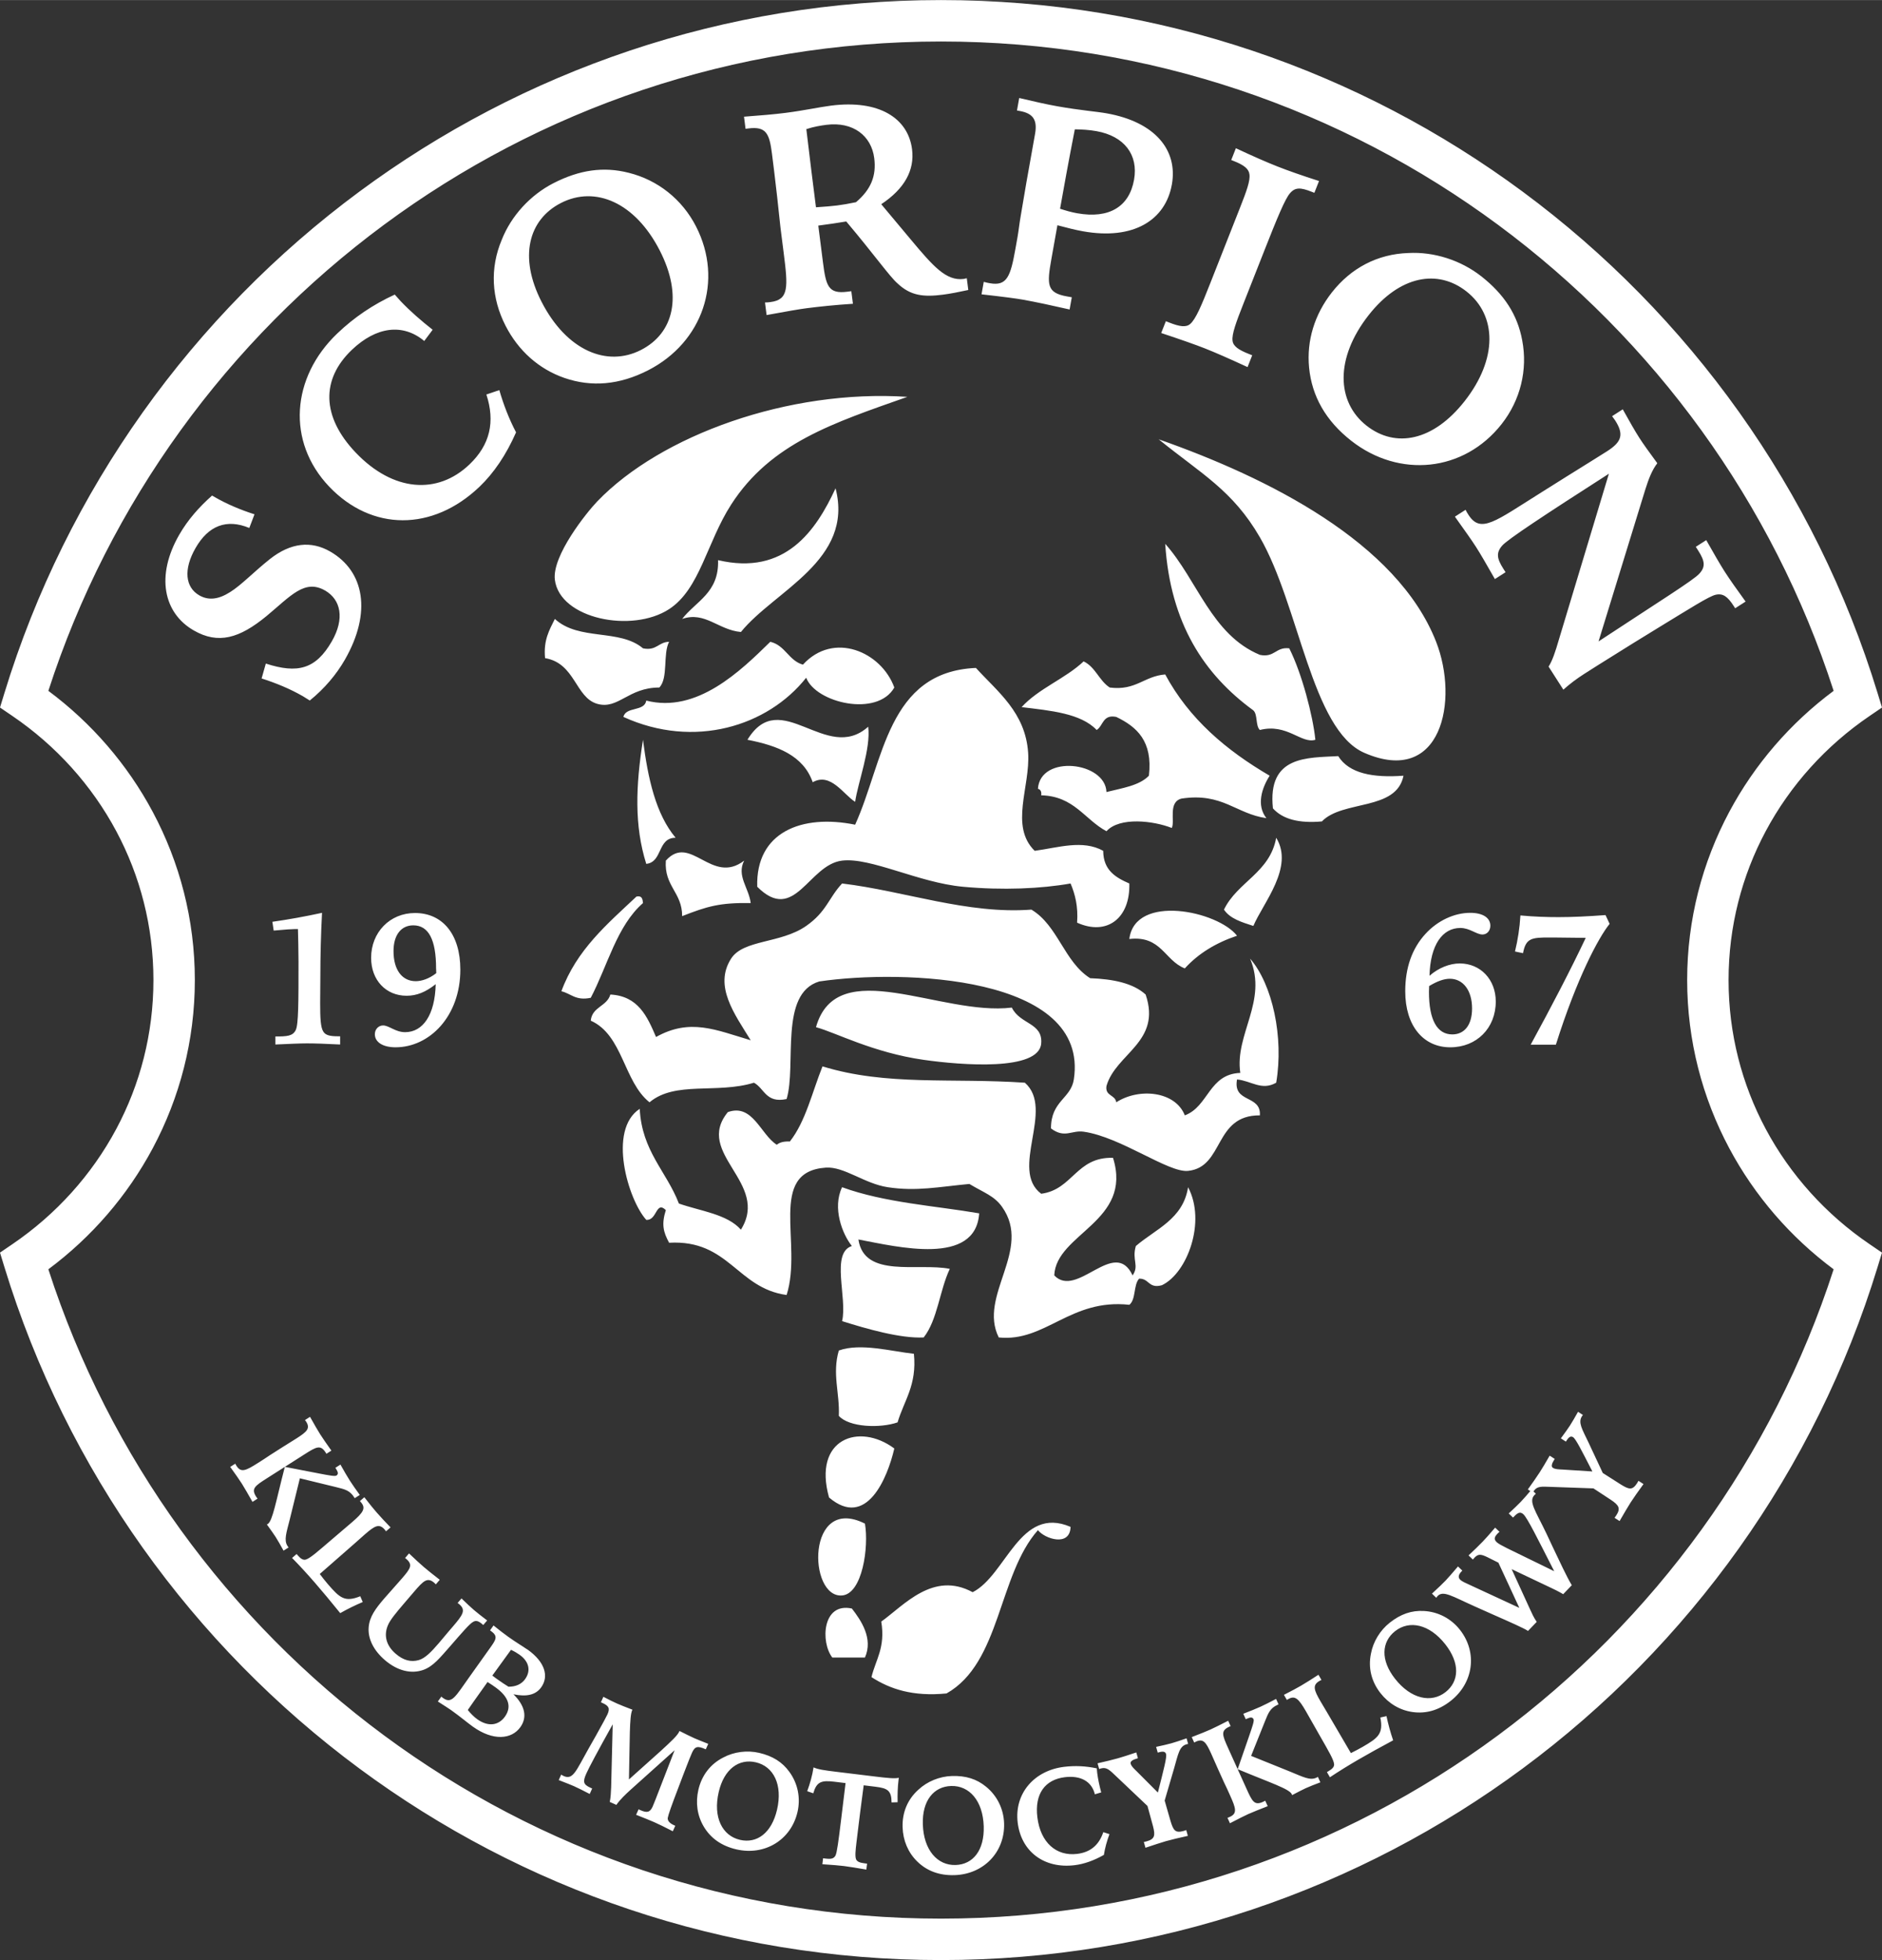 <?xml version="1.0" encoding="UTF-8"?>
<!DOCTYPE svg PUBLIC "-//W3C//DTD SVG 1.1//EN" "http://www.w3.org/Graphics/SVG/1.1/DTD/svg11.dtd">
<!-- Creator: CorelDRAW SE (64-Bit) -->
<svg xmlns="http://www.w3.org/2000/svg" xml:space="preserve" width="3058px" height="3183px" version="1.1" style="shape-rendering:geometricPrecision; text-rendering:geometricPrecision; image-rendering:optimizeQuality; fill-rule:evenodd; clip-rule:evenodd"
viewBox="0 0 3524.5 3668.29"
 xmlns:xlink="http://www.w3.org/1999/xlink"
 xmlns:xodm="http://www.corel.com/coreldraw/odm/2003">
 <rect x="0" y="0" width="3524.5" height="3668.29" fill="#333333" stroke="none"/>
 <defs>
  <style type="text/css">
   <![CDATA[
    .fil0 {fill:white;fill-rule:nonzero}
   ]]>
  </style>
 </defs>
 <g id="Warstwa_x0020_1">
  <path class="fil0" d="M3014.41 1728.93l-7.69 -16.43c-32.85,2.45 -61.87,3.84 -87.74,3.84 -21.67,0 -45.44,-0.7 -71.65,-3.15 -1.4,23.78 -4.89,45.8 -10.14,67.47l15.03 3.15c5.24,-28.32 16.43,-29.36 49.29,-29.36l6.99 0c8.74,0 29.71,0.34 61.17,0.69 -28.31,59.78 -62.92,126.19 -103.12,199.95l47.19 0c39.15,-124.09 79.7,-200.3 100.67,-226.16zm-257.62 158.34c0,31.47 -14.68,48.59 -37.05,48.59 -28.31,0 -43.69,-26.91 -43.69,-79.7 0,-3.49 0.35,-7.34 0.35,-10.83 14.68,-8.74 27.26,-13.64 38.79,-13.64 24.47,0 41.6,21.33 41.6,55.58zm44.4 -12.93c0,-41.25 -28.67,-71.31 -67.47,-71.31 -18.53,0 -39.5,8.04 -56.62,23.07 1.39,-58.02 24.47,-89.48 57.67,-89.48 17.83,0 30.06,12.23 41.59,12.23 8.39,0 14.69,-6.99 14.69,-16.43 0,-14.33 -13.29,-24.12 -37.75,-24.12 -29.37,0 -60.82,14.33 -83.55,39.15 -25.52,27.62 -38.09,63.97 -38.09,107.67 0,65.01 34.25,104.86 84.23,104.86 49.64,0 85.3,-36 85.3,-85.64zm-1984.19 -53.13c-12.93,10.14 -26.91,15.03 -38.45,15.03 -25.17,0 -41.59,-20.63 -41.59,-56.28 0,-30.76 14.67,-48.24 37.04,-48.24 28.67,0 42.65,26.92 42.65,80.75 0,1.04 0.35,4.19 0.35,8.74zm45.09 -6.64c0,-66.07 -33.21,-105.92 -84.94,-105.92 -47.19,0 -82.14,36.36 -82.14,83.89 0,41.95 27.96,70.97 66.41,70.97 19.23,0 36.01,-7 54.53,-21.68 -1.4,58.03 -24.12,89.84 -57.33,89.84 -18.17,0 -30.06,-12.59 -41.24,-12.59 -8.39,0 -15.38,6.99 -15.38,16.43 0,14.68 14.68,24.47 38.8,24.47 63.27,0 121.29,-57.68 121.29,-145.41zm-225.11 140.17l0 -15.38 -3.85 0c-14.68,0 -23.42,-1.75 -27.61,-8.74 -5.25,-8.04 -5.94,-25.87 -5.94,-53.49 0,-13.62 0.34,-29.01 0.34,-47.53 0,-40.55 1.05,-80.75 3.15,-121.3 -32.15,6.99 -63.26,12.59 -92.98,16.78l2.45 16.43c22.02,-2.09 35.3,-2.8 39.5,-2.8l5.94 0c0.35,17.83 1.05,38.1 1.05,61.18 0,75.15 0,117.44 -5.24,127.93 -5.6,11.19 -16.08,11.89 -38.1,11.89l0 15.03c25.16,-1.05 45.09,-2.1 58.72,-2.1 15.03,0 35.65,0.7 62.57,2.1zm2612.53 -816.46l19.55 -12.53c-16.52,-22.76 -29.67,-41.26 -39.28,-56.26 -8.45,-13.18 -19.78,-32.86 -34.44,-58.73l-19.55 12.53 4.66 7.27c12.53,19.54 13.69,30.34 1.93,43.02 -10.4,11.79 -75.06,51.97 -188.73,126.77l87.62 -284.48c6.35,-20.11 12.63,-36.33 22.44,-49.03 -15.05,-20.49 -26.16,-35.81 -33.74,-47.63 -8.16,-12.73 -18.32,-30.58 -30.94,-53.27l-20 12.83c1.74,2.72 3.95,5.16 5.7,7.89 16.9,26.35 12.31,40.2 -14.96,57.68 -12.73,8.16 -37.57,23.44 -76.04,47.46l-47.1 29.57c-86.49,54.15 -113.57,77.93 -136.59,42.03 -1.75,-2.73 -3.79,-5.91 -5.37,-9.39l-20.01 12.82c18.56,25.95 32,44.9 39.57,56.73 8.46,13.18 20.08,33.3 35.32,60.08l20 -12.82 -4.08 -6.36c-12.53,-19.54 -13.68,-30.35 -2.21,-43.47 10.39,-11.8 77.54,-56.12 199.79,-134.5l-93.78 310.88c-6.38,22.04 -12.08,39.16 -19.16,50.12l27.67 43.18c12.19,-11.01 25.24,-20.67 38.42,-29.12 4.54,-2.91 35.45,-22.72 92.39,-57.95l48.31 -29.68c59.05,-35.94 93.14,-57.79 105.93,-60.86 13.98,-3.19 22.7,3.4 34.06,21.13l2.62 4.09zm-506.65 -387.62c-58.71,74.72 -129.34,88.57 -183.67,45.87 -56.46,-44.37 -59.36,-126.3 4.02,-206.96 58.04,-73.86 129.19,-86.62 183.1,-44.25 56.88,44.69 58.93,125.96 -3.45,205.34zm69.35 42.83c35.36,-45 48.95,-101.61 38.52,-156.5 -8.85,-48.15 -33.8,-86.3 -76.67,-120 -38.21,-30.02 -88.61,-46.28 -136.73,-43.58 -57.83,1.93 -107.35,28.25 -143.04,73.67 -32.36,41.18 -47.62,90.3 -42.71,140.85 5.27,53.59 31.14,99.32 78.68,136.68 89.99,70.72 211.22,58.88 281.95,-31.12zm-475.85 -106.59l8.71 -22.1 -6.02 -2.38c-19.59,-7.72 -29.65,-14.59 -30.8,-24.91 -1.57,-12.22 6.64,-34.52 20.31,-69.17l39.41 -99.96c23.76,-60.27 38.72,-96.74 47.99,-107.01 9.67,-11.27 19.9,-10.72 40.5,-2.6l5.02 1.98 8.71 -22.1c-31.93,-10.28 -57.44,-19.17 -78.03,-27.29 -20.6,-8.12 -46.82,-19.62 -77.67,-34.1l-8.72 22.1 5.03 1.98c18.58,7.32 27.94,14.49 29.09,24.82 1.77,11.72 -5.46,31.51 -17.54,62.14l-56.04 142.15c-16.24,41.18 -26.84,66.6 -37.42,75.77 -7.89,6.76 -19.92,4.91 -39.51,-2.81l-6.03 -2.38 -8.71 22.1c36.95,12.25 64.97,22.14 81.54,28.68 19.1,7.52 45.31,19.02 80.18,35.09zm-212.57 -350.6c-8.92,49.96 -46.03,73.5 -106.62,62.68 -10.62,-1.9 -21.07,-4.86 -31.94,-8.45 6.55,-36.67 15.47,-86.63 27.64,-148.62 13.67,0.24 26.7,0.93 40.52,3.4 52.09,9.3 78.76,44.22 70.4,90.99zm70.82 8.82c11.39,-63.78 -30.68,-116.82 -122.1,-133.14 -18.6,-3.33 -50,-5.65 -92.52,-13.24 -20.2,-3.61 -43.92,-8.94 -71.28,-15.47l-4.17 23.39 5.31 0.94c25.52,4.56 33.09,17.43 28.53,42.94l-16.23 90.89 -10.57 62.27c-2.56,14.36 -3.97,28.36 -6.06,40.06l-3.99 22.32c-9.11,51.02 -15.72,69.58 -47.61,63.89 -3.71,-0.66 -7.43,-1.33 -11.59,-2.62l-4.18 23.38c40.34,4.47 66.04,7.96 76.67,9.86 25.51,4.56 54.55,10.84 88.28,18.51l4.09 -22.86 -9.04 -1.61c-37.74,-6.74 -37.83,-21.57 -29.19,-69.93l11.29 -63.25c18.32,4.92 34.6,8.93 47.89,11.3 95.14,16.99 154.61,-21.2 166.47,-87.63zm-557.39 -49.27c4.24,33.3 -6.15,58.66 -34.15,82.44 -12.71,2.71 -24.96,4.81 -35.67,6.17 -8.58,1.09 -21.49,2.19 -39.3,3.36 -5.54,-43.56 -11.76,-92.48 -18.05,-146.28 13.58,-4.45 26.37,-6.62 37.61,-8.05 49.82,-6.33 84.24,20.41 89.56,62.36zm176.13 246.75l-2.79 -21.96c-2.14,0.27 -3.68,1.01 -5.82,1.28 -32.67,4.16 -56.84,-23.25 -99.2,-73.92l-55.18 -65.92c43.67,-28.95 62.66,-63.66 57.68,-102.84 -7.45,-58.65 -62.43,-93.02 -151.34,-81.73 -23.03,2.93 -50.55,9.15 -85.89,13.64 -20.89,2.66 -46.74,4.85 -77.47,7.12l2.88 22.67 5.36 -0.68c33.21,-4.21 39.31,9.52 44.09,47.1 2.25,17.77 5.6,44.1 9.72,80.77l6.28 58.06 5.92 46.6c8.17,64.27 10.1,87.98 -24.72,92.4 -3.21,0.41 -6.43,0.81 -10.24,0.76l2.99 23.56c37.22,-6.9 62.8,-11.24 75.11,-12.81 23.57,-2.99 52.56,-6.13 86.57,-8.28l-2.99 -23.56 -7.5 0.95c-35.35,4.49 -39.93,-10.17 -45.65,-55.16l-8.71 -68.55c19.82,-2.52 37.42,-5.3 52.35,-7.74 51.89,61.43 81.11,102.89 95.8,115.72 24.76,23.52 49,25.89 85.42,21.26 12.85,-1.64 29.33,-4.82 47.33,-8.74zm-577.75 -73.81c43.32,84.57 26.37,154.52 -35.13,186.02 -63.91,32.74 -139.55,1.11 -186.32,-90.19 -42.82,-83.6 -24.67,-153.57 36.35,-184.83 64.39,-32.98 139.08,-0.86 185.1,89zm67.9 -45.09c-26.09,-50.94 -71.83,-86.95 -126.05,-100.43 -47.44,-12.1 -92.53,-5.38 -141.06,19.48 -43.25,22.15 -79.09,61.13 -96.76,105.97 -22.43,53.35 -19.23,109.33 7.11,160.75 23.87,46.61 62.11,81 110.08,97.69 50.89,17.61 103.24,13.24 157.06,-14.33 101.87,-52.18 141.8,-167.26 89.62,-269.13zm-368.4 306.3l-24.25 8.2c16.72,51.19 6.91,94.11 -31.77,130.99 -59.79,57 -142.9,51.2 -212.94,-22.27 -64.07,-67.21 -65.08,-137.11 -7.24,-192.25 45.72,-43.59 95.52,-50.04 135.58,-16.62l15.77 -21.01c-20.99,-16.54 -41.56,-34.21 -59.82,-53.36 -3.73,-3.91 -7.43,-8.58 -11.16,-12.49 -40.93,18.88 -75.86,42.49 -107.51,72.66 -86.37,82.33 -95.35,202.79 -15.26,286.8 79.36,83.24 193.13,84.43 281.44,0.24 26.57,-25.34 49.92,-59.53 68.5,-101.86 -12.79,-24.36 -23.23,-50.96 -31.34,-79.03zm-316.72 302.13c-36.04,-20.72 -74.02,-16.41 -112.54,13.76 -30.93,24.56 -53.63,48.88 -74.96,62.15 -21.6,13.74 -40.36,16.03 -57.67,6.08 -26.22,-15.07 -30.08,-48.43 -6.94,-88.69 23.95,-41.65 57.88,-55.16 100.62,-37.44l9.71 -25.55c-26.84,-8.58 -51.85,-19.22 -74.31,-32.14l-5.15 -2.96c-24.24,21.57 -45.19,45.02 -61.61,73.57 -44.13,76.76 -29.31,146.31 27.32,178.87 45.87,26.37 85.48,14.89 136.28,-26.89 45.24,-37.52 71.3,-69.86 109.68,-47.8 29.49,16.96 37.1,52.47 12.61,95.06 -30.14,52.43 -64.25,60.84 -123.6,41.66l-7.9 27.84c26.83,8.58 53.05,19.3 77.38,33.29 4.22,2.42 8.16,5.31 12.85,8 27.91,-22.56 50.01,-49.09 65.62,-76.23 50.86,-88.47 36.74,-165.72 -27.39,-202.58zm-87.38 1869.93l9.48 -6.04c-0.9,-0.94 -1.45,-1.8 -2.14,-2.88 -6.99,-10.98 -1.89,-24.83 4.36,-49.7l18.88 -76.81 68.43 16.66c15.78,3.87 25.08,6.12 33.04,18.61l1.24 1.93 9.47 -6.04c-7.92,-10.99 -14.24,-19.98 -18.5,-26.66 -5.35,-8.4 -11.09,-18.36 -17.71,-30.18l-9.48 6.04 1.51 2.36c3.98,6.25 4.12,9.79 0.46,12.12 -2.8,1.78 -13.1,-0.13 -31.73,-3.7l-64.9 -12.54c-16.86,65.23 -22.78,101.09 -32.04,106.99 -0.43,0.27 -1.07,0.68 -1.64,0.74 8.05,11.22 13.56,18.91 16.44,23.43 3.98,6.25 8.89,14.92 14.83,25.67zm-58.16 -91.3l9.47 -6.04c-0.95,-1.5 -1.99,-2.66 -2.68,-3.74 -9.6,-15.07 -2.2,-20.09 19.98,-34.22l70.41 -44.85c22.61,-14.4 30.21,-18.64 39.95,-3.35l1.37 2.16 9.26 -5.91c-9.15,-12.93 -16.3,-23.21 -20.97,-30.53 -3.98,-6.25 -10.41,-17.29 -19.01,-32.69l-9.47 6.03c0.68,1.08 1.58,2.02 2.13,2.88 8.23,12.92 1.52,19.01 -18.29,31.63 -6.9,4.39 -15.43,9.53 -25.76,16.11l-22.83 14.54c-4.3,2.74 -8.26,5.57 -12.35,8.17l-10.77 6.86c-22.82,14.54 -31.91,18.82 -40.27,5.68 -0.83,-1.29 -1.65,-2.58 -2.39,-4.23l-9.48 6.04c10.19,14.09 17.62,24.8 21.87,31.47 5.21,8.18 11.56,19.58 19.83,33.99zm206.49 187.44l-4.68 -10.82c-29.24,11.9 -38.72,2.56 -60.34,-22.29 -5.53,-6.36 -10.5,-12.86 -15.48,-19.36l65.32 -57.16c7.52,-6.54 13.7,-12.26 18.91,-16.79 18.68,-16.25 26.98,-21.1 37.37,-9.16 0.84,0.96 1.48,2.09 2.48,3.25l8.48 -7.37c-9.96,-10.29 -18.72,-19.58 -26.26,-28.25 -4.69,-5.4 -12.54,-14.81 -22.83,-28.19l-8.29 7.2 1.85 2.12c9.88,11.37 4.26,19.3 -15.77,36.73 -5.59,4.86 -12.3,10.36 -20.2,17.23l-20.39 17.4c-24.83,21.26 -39.3,34.19 -47.4,36.16 -4.59,0.95 -8.93,-1.71 -14.29,-7.87l-2.34 -2.7 -8.48 7.37c14.54,14.77 28.66,30.23 42.24,45.83 13.57,15.6 29.61,34.82 47.94,57.45 13.57,-7.75 27.8,-14.72 42.16,-20.78zm225.68 43.02l7.31 -8.53c-10.38,-7.9 -18.47,-14.16 -24.47,-19.31 -6.59,-5.65 -14.21,-12.85 -23.6,-21.91l-7.31 8.53c1.33,0.81 2.3,1.63 3.27,2.47 12.79,10.96 6.42,19.96 -12.02,41.48l-8.48 9.88c-6.65,7.76 -12.27,14.71 -17.75,21.1 -14.29,16.67 -25.54,28.22 -37.39,31.84 -14.87,4.4 -29.11,0.61 -43.45,-11.69 -17.64,-15.12 -22.7,-33.92 -14.92,-52.81 4.1,-10.27 15.04,-23.43 30.83,-41.84l18.44 -21.51c17.45,-20.36 24.85,-27.8 37.83,-16.67 0.97,0.83 1.77,1.86 2.94,2.85l7.31 -8.53c-12.71,-9.88 -22.73,-17.8 -29.9,-23.95 -7.37,-6.32 -16.53,-14.85 -27.66,-25.4l-7.32 8.53 2.33 1.99c12.6,10.81 7.53,17.89 -7.76,35.73 -12.63,14.73 -24.18,27.02 -33.81,38.26 -16.29,19 -27.46,33.97 -29.01,53.83 -1.66,20.77 8.72,42.79 30.43,61.4 23.84,20.44 49.81,26.23 72.19,18.18 18.5,-6.68 31.35,-23.24 49.18,-43.25 23.63,-27.17 37.59,-43.45 44.04,-46.66 5.37,-3.13 10.03,-1.5 17.2,4.66l1.55 1.33zm69.52 191.1c13.15,-18.43 8.98,-39.85 -12.95,-61.44 24.85,5.17 41.91,1.03 51.99,-13.11 14.67,-20.57 7.08,-47.31 -25.35,-70.43 -1.67,-1.19 -3.06,-1.87 -3.27,-2.02 -6.03,-4.3 -17.58,-10.96 -33.59,-22.37 -8.11,-5.78 -17.17,-12.87 -27.12,-20.9l-6.51 9.15 1.45 1.03c13.93,9.93 9.84,16.11 -1.13,31.49l-38.65 54.23c-26.14,36.66 -33.11,51.71 -49.53,40 -1.04,-0.74 -2.28,-1.63 -3.38,-2.73l-6.53 9.15c12.71,8.12 21.12,13.48 24.86,16.15 17.67,12.6 30.71,23.78 40.9,31.04 37.62,26.82 72.27,23.98 88.81,0.76zm8.84 -89.8c-6.67,9.35 -17.38,14.26 -31.12,14.18 -6.53,-4.03 -13.54,-8.71 -20.19,-13.45 -3.54,-2.52 -6.66,-4.74 -10.04,-7.47 8.36,-11.29 19.92,-27.5 34.94,-48.14 6.36,2.96 11.86,6.25 16.01,9.21 18.09,12.89 21.52,30.08 10.4,45.67zm-37.76 70.12c-11.96,16.77 -31.43,19.46 -51.8,4.93 -6.45,-4.59 -12.21,-10.58 -17.76,-17.31 6.58,-9.68 14.71,-21.07 24.47,-34.76l12.54 -17.6c6.54,4.02 11.53,7.58 14.85,9.95 24.95,17.79 30.69,36.56 17.7,54.79zm314.4 214.58l4.6 -10.25 -2.8 -1.26c-7.92,-3.55 -11.9,-8.41 -11.31,-13.46 1.11,-6.22 7.55,-24.32 19.17,-54.64l10.7 -28.22c8.84,-23.46 14.35,-36.38 15.49,-38.94 5.43,-12.11 10.29,-13.58 25.89,-6.58l4.6 -10.25c-11.62,-4.65 -20.22,-7.94 -26.04,-10.56 -8.62,-3.86 -17.5,-8.4 -27.77,-13.56l-0.53 1.16c-3.34,7.45 -15.32,18.59 -34.8,36.44l-59.35 53.14c1.74,-75.05 0.74,-117.75 6.07,-129.63l0.41 -0.93c-12.66,-4.84 -22.42,-8.65 -28.48,-11.37 -6.52,-2.92 -15.27,-7.12 -25.9,-12.73l-4.6 10.25 2.8 1.26c11.88,5.32 14.58,9.89 9.47,21.31 -1.57,3.49 -8.56,16.59 -21.2,39.17l-14.68 25.88c-23.07,40.86 -28.62,58.24 -46.1,50.4 -1.39,-0.62 -2.92,-1.59 -4.68,-2.65l-4.6 10.25c14.06,5.46 23.59,9.17 28.48,11.36 7.93,3.56 17.5,8.41 29.53,14.64l4.6 -10.25 -3.26 -1.46c-13.75,-6.16 -14.43,-11.51 -7.54,-26.88 4.7,-10.49 21,-41.23 49.27,-91.79l-2.92 117.6c-0.48,10.42 -0.79,19.24 -2.6,27.65l12.34 5.54c7.56,-10.61 16.78,-19.34 26.69,-28.33l82.36 -73.87 -35.65 92.01c-1.78,3.96 -3.3,8.6 -5.39,13.26 -4.9,10.95 -10.56,12.33 -22.91,6.8l-3.49 -1.57 -4.6 10.25c15.46,6.09 26.62,10.53 33.84,13.76 7.69,3.45 19.47,9.01 34.89,17.05zm233.47 -35.93c6.13,-26.37 0.61,-53.34 -14.85,-74.76 -13.44,-18.86 -31.77,-30.2 -56.88,-36.04 -22.38,-5.21 -47.23,-2.08 -67.3,8.71 -24.39,12.42 -40.33,33.61 -46.52,60.22 -5.61,24.12 -2.31,48.22 9.92,68.89 12.99,21.9 33.23,36.3 61.08,42.78 52.72,12.27 102.28,-17.09 114.55,-69.8zm-38.29 -4.46c-10.18,43.77 -37.66,63.85 -69.49,56.44 -33.07,-7.69 -50.73,-42.21 -39.74,-89.46 10.07,-43.27 38,-62.98 69.57,-55.63 33.33,7.75 50.48,42.15 39.66,88.65zm225.81 -13.97c-0.33,-14.19 0.07,-28.03 1.77,-41.97l0.46 -3.8c-7.18,1.96 -21.91,0.42 -44.72,-2.36l-73.75 -8.98c-20.28,-2.47 -33.68,-4.36 -41.19,-8.11 -2.4,15.4 -6.47,29.82 -11.87,44.6l11.35 3.95c6.24,-21.62 15.09,-24.65 39.17,-21.72l21.29 2.6 -8.52 69.94c-4.69,38.53 -7.6,60.29 -10.31,65.62 -3.31,6.02 -8.31,6.96 -18.7,5.69l-4.56 -0.55 -1.36 11.15c18.63,1.24 31.87,2.34 40.48,3.39 10.9,1.33 24.75,3.78 41.89,6.64l1.36 -11.15 -4.31 -0.52c-9.12,-1.11 -14.29,-3.03 -16.3,-7.64 -2.14,-5.67 -1.1,-16.34 0.91,-32.82l2.78 -22.81c2.07,-16.98 5.43,-44.6 10.6,-82.81l21.79 2.66c22.81,2.77 30.27,7.03 30.37,29.41l11.37 -0.41zm199.41 39.63c-0.84,-27.05 -13.09,-51.71 -33.53,-68.45 -17.83,-14.78 -38.45,-21.04 -64.23,-20.24 -22.96,0.7 -46.17,10.1 -62.81,25.68 -20.38,18.26 -30.36,42.83 -29.52,70.13 0.77,24.76 10.14,47.2 27.27,64.04 18.17,17.84 41.43,26.57 70.01,25.69 54.1,-1.66 94.47,-42.75 92.81,-96.85zm-38.15 5.52c1.38,44.91 -20.03,71.36 -52.69,72.37 -33.94,1.04 -59.86,-27.79 -61.35,-76.28 -1.37,-44.4 20.55,-70.61 52.96,-71.61 34.2,-1.05 59.61,27.79 61.08,75.52zm235.47 14.61l-11.51 -3.74c-8.13,24.14 -23.97,37.64 -49.06,40.7 -38.78,4.72 -68.65,-20.96 -74.46,-68.6 -5.31,-43.59 14.06,-70.39 51.57,-74.96 29.65,-3.61 50.36,8.02 56.11,32.01l11.92 -3.52c-3.29,-12.2 -6.1,-24.72 -7.61,-37.13 -0.31,-2.54 -0.4,-5.36 -0.7,-7.89 -20.86,-4.4 -40.77,-5.32 -61.3,-2.82 -56.01,6.82 -93.45,49.97 -86.82,104.45 6.58,53.99 49.39,86.58 106.66,79.6 17.24,-2.1 35.75,-8.47 54.75,-19.27 2.04,-12.85 5.6,-25.89 10.45,-38.83zm147.37 -168.78l-2.97 -10.57c-11.59,4.05 -21.04,7.23 -28.41,9.3 -7.13,2 -16.61,4.13 -28.62,6.7l3.04 10.81 2.7 -0.75c7.62,-2.14 11.61,-1.14 12.92,3.53 1.66,5.9 -4.66,29.68 -15.35,71.93l-39.48 -39.58c-5.86,-5.78 -10.05,-9.37 -11.5,-14.54 -1.17,-4.18 3.5,-7.34 13.59,-10.17l-3.04 -10.82c-14.54,4.88 -25.96,8.61 -34.07,10.88 -10.82,3.04 -23.73,6.13 -38.44,9.46l3.03 10.82c1.16,-0.59 2.39,-0.93 3.37,-1.21 10.82,-3.04 16.64,3.55 28.55,14.8l58.51 55.44 10.23 37.44c4.86,18.26 3.18,24.56 -11.81,28.77 -1.48,0.41 -3.27,0.65 -5.23,1.2l3.03 10.82c17,-5.57 29.33,-9.82 38.18,-12.31 9.59,-2.68 23.25,-5.99 41.22,-9.97l-3.03 -10.81c-1.73,0.48 -3.38,1.21 -4.85,1.62 -15.49,4.35 -19.29,-0.69 -24.71,-19.06l-10.86 -37.79 17.61 -60.09c7.78,-27.11 9.85,-41.47 23.37,-45.27 0.98,-0.27 1.97,-0.55 3.02,-0.58zm247.61 71.8l-4.63 -10.23c-1.06,0.76 -1.99,1.18 -3.15,1.7 -11.86,5.37 -24.85,-1.65 -48.58,-11.37l-73.35 -29.59 26.19 -65.37c6.07,-15.07 9.62,-23.96 23.11,-30.07l2.09 -0.94 -4.63 -10.24c-12.01,6.27 -21.8,11.26 -29.01,14.53 -9.07,4.1 -19.75,8.37 -32.4,13.25l4.63 10.24 2.56 -1.16c6.75,-3.05 10.27,-2.69 12.06,1.27 1.37,3.02 -1.99,12.95 -8.16,30.88l-21.63 62.46c62.18,25.95 96.83,36.89 101.36,46.9 0.21,0.46 0.53,1.16 0.5,1.73 12.25,-6.38 20.65,-10.74 25.53,-12.95 6.75,-3.05 16.03,-6.69 27.51,-11.04zm-98.63 44.62l-4.63 -10.24c-1.63,0.74 -2.92,1.6 -4.08,2.13 -16.29,7.36 -20.2,-0.68 -31.04,-24.63l-34.41 -76.07c-11.05,-24.43 -14.16,-32.54 2.36,-40.01l2.32 -1.06 -4.52 -10c-14.11,7.22 -25.3,12.84 -33.2,16.42 -6.75,3.05 -18.59,7.85 -35.06,14.18l4.63 10.23c1.16,-0.52 2.22,-1.28 3.15,-1.7 13.95,-6.32 19.03,1.2 28.71,22.6 3.37,7.44 7.24,16.62 12.29,27.78l11.15 24.66c2.11,4.65 4.34,8.97 6.34,13.39l5.26 11.63c11.16,24.66 14.1,34.25 -0.09,40.67 -1.4,0.64 -2.79,1.27 -4.53,1.77l4.63 10.23c15.4,-8.08 27.05,-13.91 34.26,-17.18 8.84,-3.99 21.03,-8.66 36.46,-14.8zm222.45 -168.55l-11.51 2.56c6.18,30.96 -4.78,38.51 -33.25,55.07 -7.29,4.23 -14.61,7.89 -21.92,11.56l-43.86 -74.92c-5,-8.61 -9.46,-15.76 -12.92,-21.72 -12.45,-21.41 -15.65,-30.47 -1.97,-38.43 1.11,-0.64 2.34,-1.06 3.66,-1.83l-5.65 -9.71c-11.97,7.85 -22.75,14.7 -32.68,20.48 -6.18,3.59 -16.9,9.53 -31.99,17.12l5.52 9.49 2.43 -1.41c13.02,-7.58 19.76,-0.57 33.1,22.39 3.72,6.4 7.87,14.03 13.13,23.08l13.25 23.31c16.21,28.38 26.18,45.02 26.59,53.35 0.07,4.68 -3.35,8.45 -10.42,12.55l-3.09 1.8 5.65 9.71c17.23,-11.5 35.08,-22.46 52.95,-32.86 17.88,-10.39 39.77,-22.53 65.44,-36.27 -5.05,-14.79 -9.22,-30.08 -12.46,-45.32zm137.47 -161.61c-16.74,-21.27 -41.25,-33.82 -67.64,-35.14 -23.12,-1.3 -43.43,5.92 -63.68,21.87 -18.06,14.22 -31.14,35.57 -35.26,57.99 -5.56,26.79 1.02,52.48 17.92,73.95 15.32,19.45 36.2,31.94 59.98,35.31 25.21,3.55 49.1,-3.24 71.57,-20.93 42.53,-33.49 50.59,-90.52 17.11,-133.05zm-27.41 27.1c27.8,35.31 26.3,69.31 0.62,89.52 -26.68,21.01 -64.66,13.22 -94.67,-24.9 -27.48,-34.9 -25.41,-69.02 0.06,-89.08 26.88,-21.16 64.46,-13.05 93.99,24.46zm169.69 -281.64l-8.11 -7.78c-8.28,9.75 -15.15,17.67 -20.27,23.01 -5.47,5.72 -13.08,12.93 -22.47,21.62l8.12 7.76 2.29 -2.39c7.07,-7.38 11.73,-8.92 17.26,-3.62 7.56,7.24 25.5,43.51 57.55,106.38l-87.96 -42.89c-10.04,-5.02 -16.8,-8.66 -19.75,-11.49 -5.35,-5.12 -4.9,-9.28 1.64,-16.11 1.06,-1.1 2.3,-2.03 3.54,-3.32l-8.12 -7.77c-10.38,12.32 -18.15,20.79 -23.44,26.32 -6.71,7.01 -15.73,15.7 -26.36,25.67l8.12 7.77c1.06,-1.1 1.93,-2.39 3.17,-3.67 6.89,-7.2 11.95,-6.58 23.82,-0.88l20.8 10.38 39.21 84.57 -92.84 -42.96c-8.39,-3.79 -14.59,-6.55 -17.72,-9.55 -4.43,-4.23 -3.81,-9.31 2.02,-15.39l1.76 -1.84 -8.11 -7.77c-9.87,11.41 -17.44,20.42 -23.09,26.32 -5.12,5.35 -13.61,13.47 -25.65,24.56l8.11 7.78c0.88,-1.29 1.57,-2.38 2.46,-3.31 10.59,-11.06 27.82,0.85 69.21,19.28l33.18 14.81c36.29,16.01 58.9,25.99 66.95,31.24l16.25 -16.97c-5.6,-8.18 -9.2,-16.23 -12.61,-23.74l-34.31 -74.92 74.62 35.41c5.84,2.76 13.14,6.21 21.92,11.44l16.07 -16.78c-11.06,-18.72 -21.5,-42.15 -34.54,-69.13l-12.68 -27c-20.42,-42.89 -34.35,-60.47 -22.69,-72.64 0.88,-0.92 1.58,-1.66 2.65,-2.4zm88.18 -147.44l-9.22 -5.97c-6.01,10.71 -10.99,19.34 -15.15,25.77 -4.03,6.22 -9.72,14.09 -17.03,23.96l9.44 6.1 1.52 -2.35c4.3,-6.65 7.96,-8.54 12.03,-5.9 5.15,3.32 16.14,25.34 36.08,64.08l-55.78 -3.55c-8.22,-0.45 -13.75,-0.38 -18.25,-3.29 -3.64,-2.36 -2.23,-7.83 3.46,-16.62l-9.44 -6.1c-7.68,13.28 -13.76,23.63 -18.34,30.7 -6.1,9.43 -13.74,20.3 -22.57,32.53l9.43 6.11c0.48,-1.21 1.17,-2.28 1.73,-3.14 6.1,-9.43 14.83,-8.35 31.19,-7.8l80.56 2.86 32.45 21.3c15.72,10.47 18.63,16.31 10.17,29.39 -0.83,1.28 -2.01,2.64 -3.12,4.36l9.43 6.1c9.06,-15.42 15.49,-26.77 20.49,-34.48 5.4,-8.36 13.46,-19.88 24.3,-34.76l-9.43 -6.1c-0.97,1.5 -1.72,3.14 -2.56,4.43 -8.73,13.5 -14.91,12.24 -31.13,2.05l-33.15 -21.14 -26.56 -56.71c-12.1,-25.47 -20.06,-37.61 -12.43,-49.4 0.55,-0.86 1.11,-1.72 1.88,-2.43zm-1202.21 -2648.12c407.69,0 784.43,133.18 1089.11,358.42 312.14,230.75 548.5,558.33 664.82,938.44l8.32 27.19 -23.46 15.98c-81.39,55.39 -148.41,129.47 -194.51,215.83 -44.3,83 -69.37,177.66 -69.37,278.29 0,100.62 25.07,195.28 69.37,278.28 46.1,86.36 113.12,160.44 194.51,215.84l23.46 15.97 -8.32 27.19c-116.32,380.11 -352.68,707.69 -664.82,938.44 -304.68,225.24 -681.42,358.41 -1089.11,358.41 -407.69,0 -784.43,-133.17 -1089.11,-358.41 -312.14,-230.76 -548.5,-558.33 -664.82,-938.44l-8.32 -27.2 23.46 -15.97c81.38,-55.39 148.4,-129.47 194.5,-215.83 44.31,-83 69.38,-177.66 69.38,-278.28 0,-100.63 -25.07,-195.29 -69.38,-278.29 -46.1,-86.36 -113.12,-160.44 -194.5,-215.83l-23.46 -15.97 8.32 -27.2c116.32,-380.11 352.67,-707.69 664.82,-938.44 304.68,-225.24 681.42,-358.42 1089.11,-358.42zm1043.07 420.51c-291.55,-215.53 -652.34,-342.97 -1043.07,-342.97 -390.73,0 -751.52,127.44 -1043.07,342.97 -291.87,215.77 -514.52,519.69 -628.61,872.33 80.92,60.17 147.97,137.56 195.55,226.68 50.3,94.22 78.76,201.27 78.76,314.63 0,113.35 -28.46,220.39 -78.76,314.62 -47.58,89.12 -114.63,166.5 -195.55,226.68 114.09,352.64 336.74,656.56 628.61,872.33 291.55,215.53 652.34,342.96 1043.07,342.96 390.73,0 751.52,-127.43 1043.07,-342.96 291.87,-215.77 514.52,-519.68 628.61,-872.33 -80.92,-60.16 -147.97,-137.56 -195.55,-226.67 -50.3,-94.24 -78.76,-201.28 -78.76,-314.63 0,-113.36 28.46,-220.41 78.76,-314.64 47.58,-89.11 114.63,-166.51 195.55,-226.67 -114.09,-352.65 -336.74,-656.56 -628.61,-872.33zm-983.8 2559.29c-74.04,-40.2 -128.86,24.86 -171.15,55.01 8.03,48.79 -10.42,71.09 -18.33,103.92 34.66,22.36 77.31,36.77 140.58,30.56 101.62,-57.31 96.5,-221.36 171.15,-305.63 12.83,16.41 60.08,31.77 61.12,-6.11 -95.12,-40.86 -120.42,90.52 -183.37,122.25zm-262.84 122.25l61.13 0c16.01,-35.75 -7.66,-69.96 -24.46,-91.69 -55.43,-12.1 -58.95,62.94 -36.67,91.69zm18.33 -116.14c38.19,-3.08 50.36,-91.31 42.8,-134.47 -109.92,-55.16 -106.92,139.64 -42.8,134.47zm-24.44 -183.37c70.12,59.56 109.47,-36.55 122.25,-91.69 -65.82,-48.98 -153.02,-18.56 -122.25,91.69zm18.34 -275.07c-12.78,43.64 1.85,79.41 0,122.25 18.79,21.47 77.25,23.66 110.02,12.23 12.06,-40.92 36.49,-69.46 30.57,-128.37 -41.5,-4.38 -100.02,-20.81 -140.59,-6.11zm24.44 -195.6c-40.15,12.82 -8.02,97.93 -18.34,140.59 45.99,14.44 109.24,32.74 152.82,30.56 26.02,-33.06 29.83,-88.35 48.9,-128.37 -59.22,-11.91 -160.29,18.39 -171.15,-55 73.4,13.86 219.59,50.15 226.16,-48.9 -80.71,-13.96 -176.76,-19.76 -256.73,-48.91 -18.64,38.77 0.5,87.86 18.34,110.03zm-55.01 -336.19c-19.28,47.94 -31.49,102.99 -61.13,140.59 -10.64,-0.47 -19,1.37 -24.45,6.1 -30.36,-18.98 -45.04,-77.78 -91.68,-61.11 -63.76,77.78 79.56,132.12 24.45,220.04 -25.79,-29.22 -75.38,-34.64 -116.14,-48.9 -23.19,-60.35 -69.31,-97.76 -73.35,-177.25 -60.48,39.34 -21.85,169.99 12.23,207.81 20.59,1.52 17.72,-36.56 36.67,-18.33 -8.36,26.55 -4.89,40.81 6.12,61.12 112.12,-6.17 126.9,85 220.05,97.81 30.58,-95.87 -36.88,-230.76 73.35,-238.39 34.48,-2.39 72.16,30 116.13,36.67 53.96,8.19 95.85,-0.8 152.82,-6.1 27.79,16.67 46.45,22.16 61.12,42.78 57.45,80.72 -45.34,166.16 -6.11,244.5 87.5,9.05 133.93,-73.15 244.5,-61.13 12.65,-9.75 7.53,-37.3 18.34,-48.9 18.97,-0.63 17.44,19.24 42.79,12.23 47.61,-22.83 83.09,-119.09 48.9,-183.38 -9.38,59.9 -60.55,78.01 -97.8,110.03 -7.83,26.06 6.81,36.59 -6.11,55.01 -33.87,-72.14 -104.04,44.69 -146.71,0 3.37,-78.66 147.48,-100.58 110.03,-220.05 -69.22,-1.97 -75.08,59.4 -134.48,67.24 -60.06,-45 25.99,-158.1 -30.56,-207.83 -136.64,-9.34 -258.82,6.39 -378.98,-30.56zm605.14 -134.47c-23.48,-21.34 -60.7,-28.94 -103.91,-30.57 -48.77,-30.69 -60.25,-98.67 -110.03,-128.36 -119.71,9.08 -237.68,-34.89 -354.53,-48.9 -25.36,27.22 -28.98,52.76 -67.23,79.46 -47.66,33.27 -117.53,25.14 -140.59,61.12 -32.94,51.42 6.77,104.18 36.68,152.82 -65.65,-19.4 -113.33,-41.76 -177.27,-6.11 -16.53,-38.48 -33.33,-76.69 -85.58,-79.46 -6.22,22.29 -34.23,22.81 -36.67,48.89 60.52,27.1 61.26,113.97 110.03,152.82 48.05,-40.42 126.15,-15.37 195.6,-36.68 19.81,10.75 22.25,38.87 61.13,30.56 19.04,-63.09 -14.49,-197.29 61.12,-220.05 155.74,-22.96 506.45,-11.6 476.78,183.38 -5.5,36.14 -42.9,39.92 -42.79,91.68 25.79,19.3 38.55,2.91 61.12,6.12 69.77,9.89 158.73,77.19 195.61,73.34 67.98,-7.06 47.69,-104.55 134.47,-103.91 2.58,-39.25 -51.01,-22.33 -42.79,-67.23 26.61,2.54 46.04,21.68 73.35,6.11 14.44,-84.91 -6.8,-183.85 -48.9,-232.28 33.59,79.49 -29.18,141.86 -18.33,213.95 -59.02,2.1 -59.3,62.95 -103.91,79.45 -17.62,-45.25 -85.74,-52.08 -128.37,-24.44 -1.88,-14.43 -21.22,-11.37 -18.34,-30.56 17.59,-60.96 103.67,-82.27 73.35,-171.15zm-415.65 122.24c71.74,10.19 215.67,21.31 220.05,-30.55 3.31,-39.2 -39.4,-35.35 -55,-67.25 -132.89,16.25 -327.61,-101.93 -366.77,36.69 36.46,9.74 106.73,47.61 201.72,61.11zm-482.89 -372.86c-3.35,48.18 30.59,59.06 30.56,103.91 46.15,-18.05 69.8,-25.48 128.37,-24.45 -3.43,-28.58 -26.82,-50.88 -12.23,-79.46 -60.93,46.76 -100.4,-51.71 -146.7,0zm-36.67 6.11c31.17,-3.48 20.41,-48.86 55.01,-48.9 -37.23,-44.28 -51.93,-111.08 -61.12,-183.38 -13.73,87.04 -16.39,160.54 6.11,232.28zm904.65 140.59c59.92,-6.94 65.81,40.14 103.92,55.02 25.21,-27.75 58.1,-47.84 97.79,-61.14 -35.72,-46.26 -191.04,-79.26 -201.71,6.12zm177.27 -55.01c11.39,17.13 33.47,23.57 55.01,30.56 18.39,-43.29 76.76,-109.95 42.78,-165.04 -11.8,65.62 -72.54,82.3 -97.79,134.48zm-366.75 -293.41c-4.97,-75.71 -57.39,-114.4 -97.81,-158.92 -165.96,7.22 -172.19,174.18 -226.16,293.4 -100.34,-20.33 -186.43,14.03 -183.37,116.14 70.23,70.44 95.96,-41.37 158.91,-48.9 53.62,-6.42 142.96,41.18 226.17,48.9 75.02,6.95 146.91,3.58 201.71,-6.11 8.47,20.06 14.41,42.64 12.23,73.35 55.68,25.14 99.66,-8.01 97.8,-73.35 -25.54,-11.14 -48.71,-24.65 -48.9,-61.13 -38.51,-21.36 -84.32,-5.91 -128.36,0 -47.27,-46.5 -8.06,-119.91 -12.22,-183.38zm-525.69 -24.45c56.33,10.92 104.91,29.58 122.25,79.47 33.55,-19.09 57.96,23.41 79.47,36.67 4.98,-35.63 29.69,-99.33 24.44,-140.59 -78.62,70.33 -164.14,-77.48 -226.16,24.45zm513.45 -61.12c54.5,6.62 110.72,11.54 140.59,42.79 12.48,-7.9 11.12,-29.64 36.68,-24.45 38.51,18.54 68.7,45.4 61.13,110.03 -17.94,18.72 -50.21,23.13 -79.47,30.56 -1.99,-56.9 -123.91,-70.71 -128.36,-6.12 4.76,1.35 7.1,5.12 6.11,12.23 61.61,1.55 81.14,45.19 122.25,67.23 24.81,-27.37 88.45,-19.5 122.26,-6.11 6.47,-11.74 -7.47,-48.54 18.33,-55.01 76.76,-11.55 101.8,28.6 158.92,36.67 -19.21,-24.22 -8.46,-56.75 6.12,-79.45 -81.04,-47.33 -150.68,-106.05 -195.61,-189.5 -39.71,3.06 -54.78,30.79 -103.9,24.45 -19.84,-12.76 -26.73,-38.46 -48.91,-48.9 -34.63,32.59 -84.02,50.46 -116.14,85.58zm592.92 91.69c-57.52,3.33 -132.87,-1.51 -122.24,97.8 18.29,20.42 49.13,28.3 91.68,24.44 38.93,-40.54 139.76,-19.16 152.81,-85.56 -57.17,4.19 -101.88,-4.07 -122.25,-36.68zm-158.92 -85.58c8.48,7.82 3.74,28.86 12.22,36.68 51.05,-12.95 77.52,26.49 103.91,18.33 -4.49,-45.09 -25.46,-124.8 -48.89,-171.14 -25.49,-3.07 -26.96,17.86 -55.02,12.22 -90.66,-37.7 -116.78,-139.95 -177.27,-207.82 9.64,149.29 73.15,244.7 165.05,311.73zm12.22 -323.96c73.76,127.39 96.9,360.48 195.6,403.42 144.63,62.93 177.55,-97.85 134.47,-207.83 -73.01,-186.43 -315.63,-307.47 -519.56,-378.97 79.58,64.54 138.55,95.38 189.49,183.38zm-1338.65 226.16c56.75,9.54 56.59,73.88 97.81,85.58 39.24,11.14 57.77,-30.59 116.14,-30.57 17.13,-17.51 6.38,-62.88 18.34,-85.58 -20.04,0.35 -23.38,17.4 -48.9,12.24 -44.07,-37.22 -119.76,-13.46 -165.05,-55.01 -10.11,20.43 -21.61,39.5 -18.34,73.34zm421.77 -30.57c-55.44,54.4 -137.33,134.36 -232.27,110.04 -3.33,21.12 -38.18,10.71 -42.8,30.56 132.66,60.49 270.29,17.46 342.31,-73.35 18.15,47.25 133.31,74.23 165.04,18.33 -24.22,-66.85 -113.63,-105.82 -171.15,-42.78 -26.91,-7.74 -33.08,-36.2 -61.13,-42.8zm-97.8 -152.81c2.06,61.15 -41.49,76.69 -67.24,110.04 42.92,-14.75 67.61,20.65 110.03,24.44 63.04,-77.67 212.12,-134.06 177.26,-268.95 -36.6,79.23 -94.36,164.06 -220.05,134.47zm-293.41 806.86c18.11,4.3 26.63,18.2 55.02,12.23 31.55,-60.15 48.79,-134.59 97.81,-177.27 -0.7,-7.45 -1.84,-14.47 -12.23,-12.22 -54.61,51.34 -112.16,99.74 -140.6,177.26zm67.25 -916.88c-19.75,20.53 -85,101.66 -79.47,146.7 8.99,73.13 144.22,100.42 213.95,55.01 57.75,-37.61 70.46,-124.67 116.13,-195.6 74.32,-115.42 191.79,-152.9 330.08,-201.71 -222.51,-14.63 -461.75,71.95 -580.69,195.6z"/>
 </g>
</svg>

